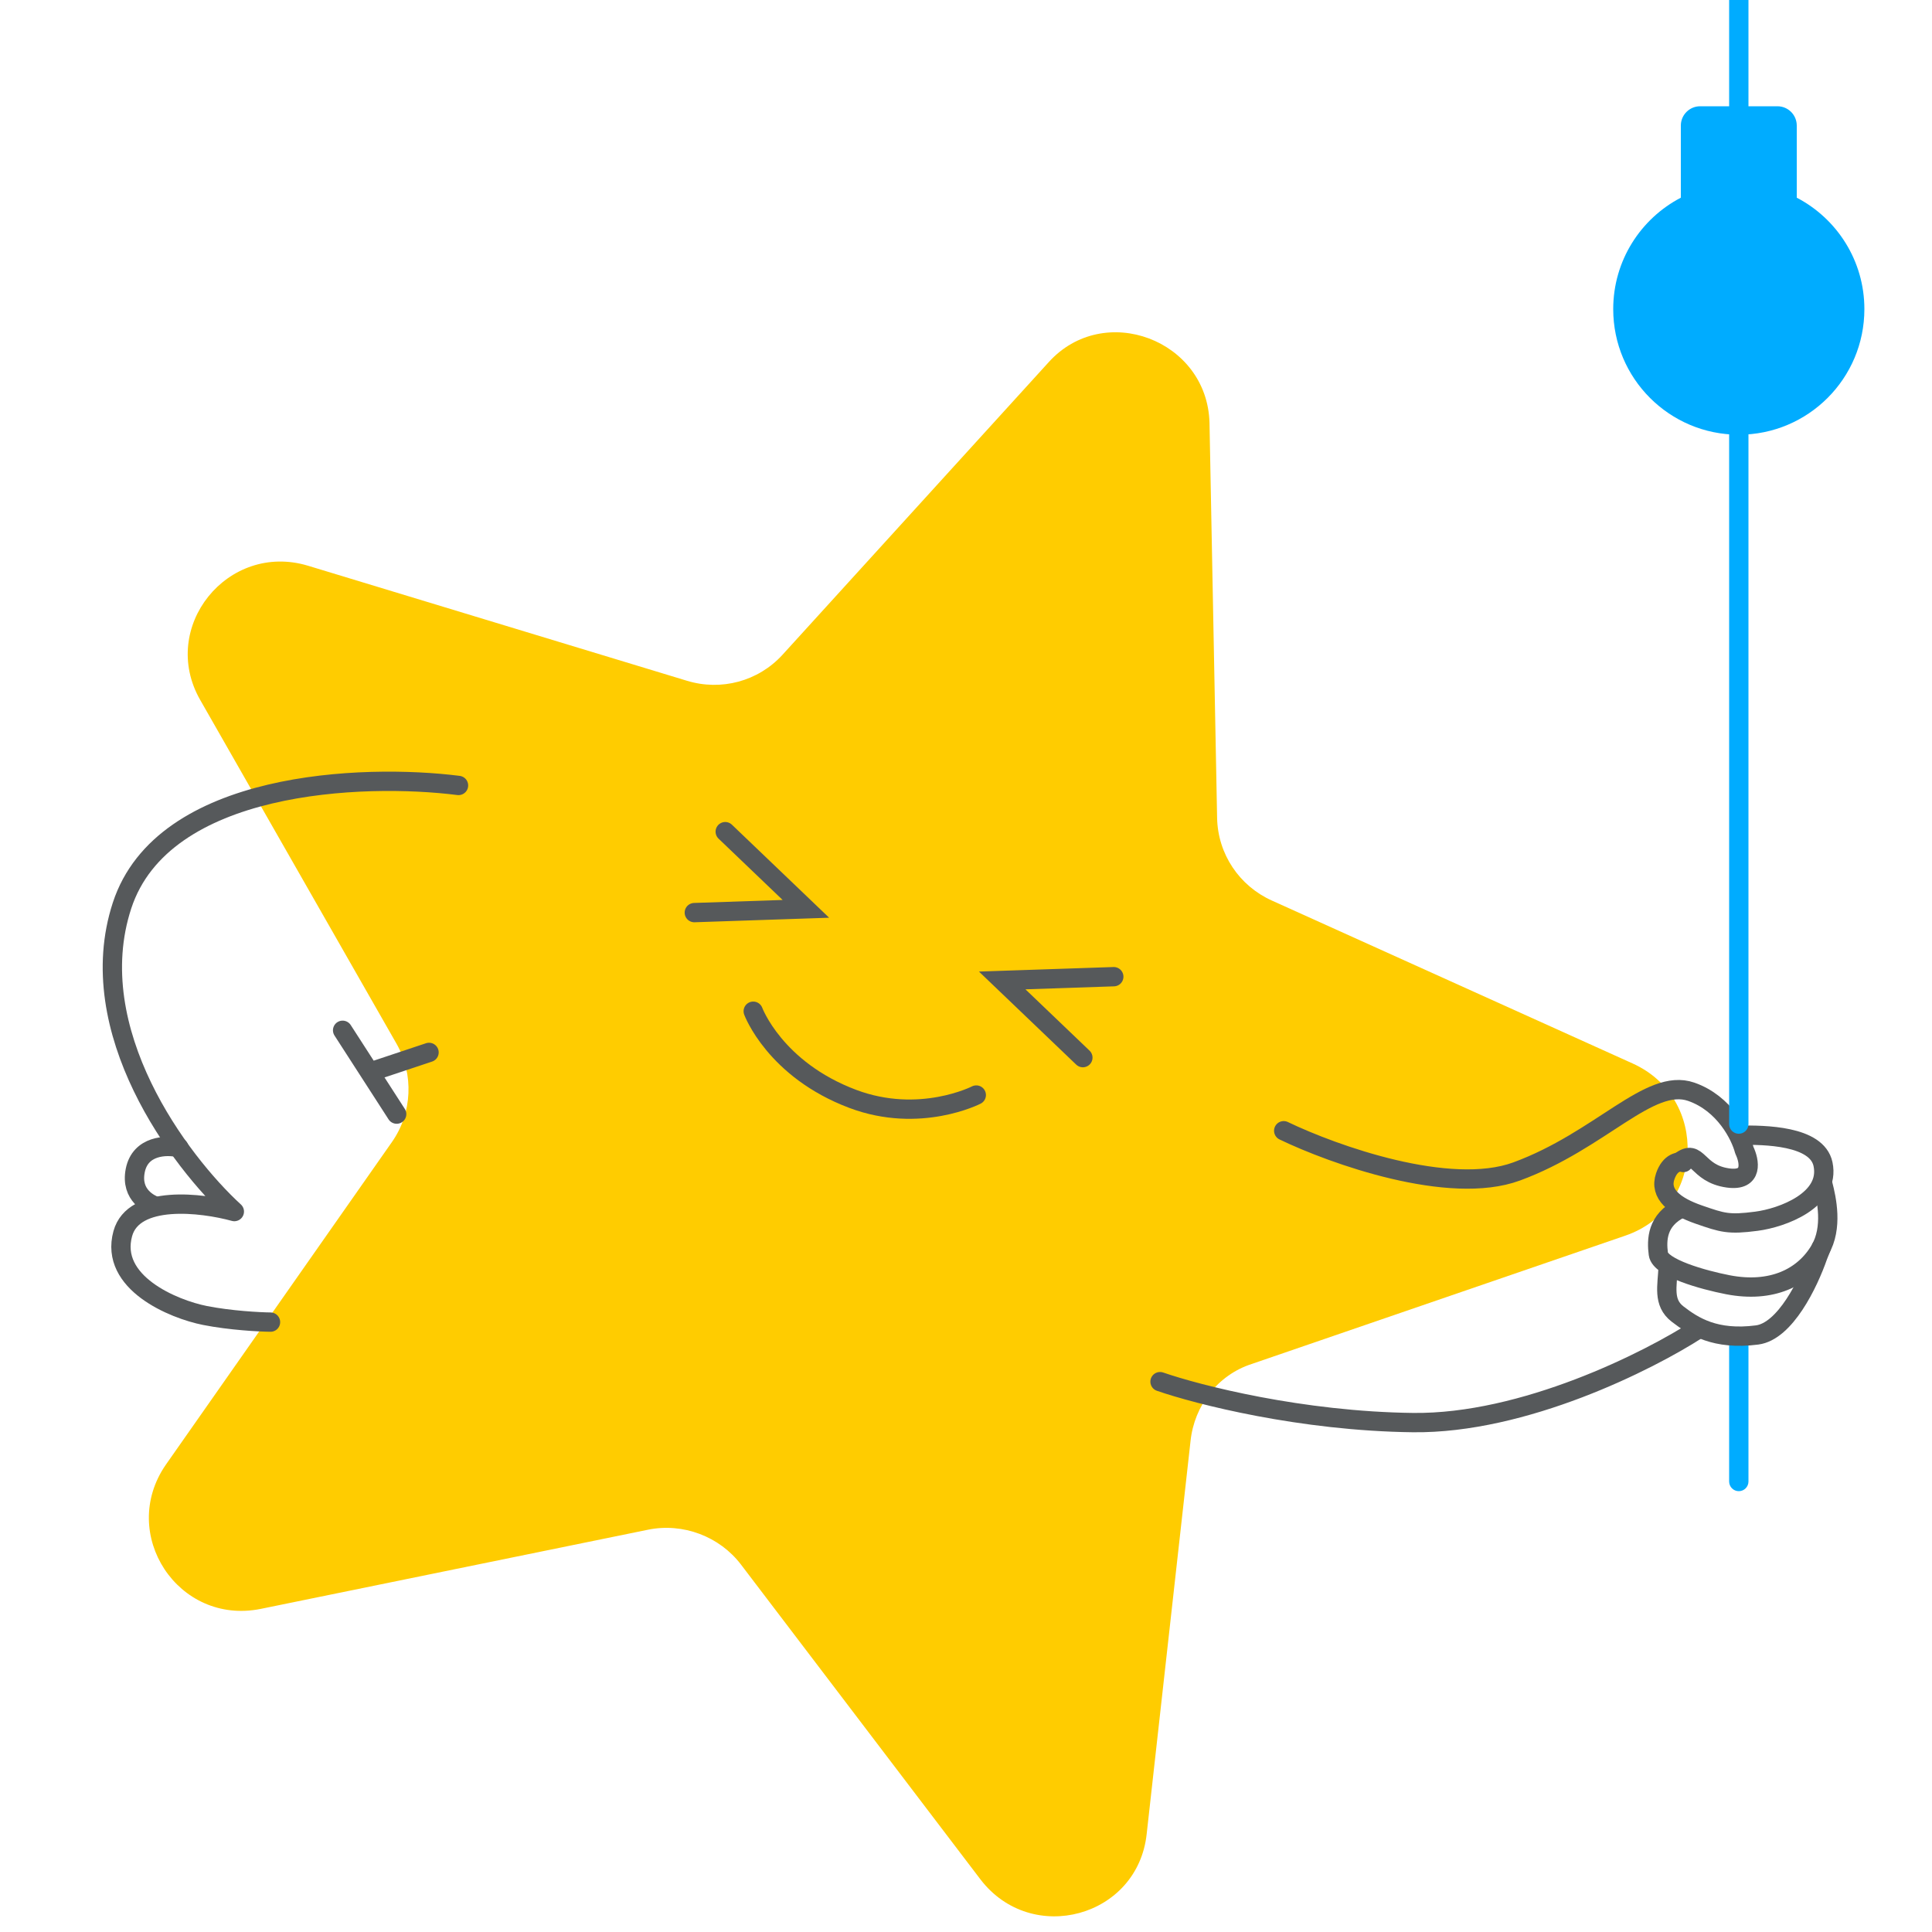 <svg width="300" height="300" viewBox="0 0 300 300" fill="none" xmlns="http://www.w3.org/2000/svg">
<g clip-path="url(#clip0_1938_64697)">
<path d="M264 16.5C262.343 16.5 261 17.843 261 19.5V30.697C254.76 33.949 250.5 40.477 250.5 48C250.5 58.77 259.23 67.5 270 67.5C280.77 67.5 289.5 58.77 289.5 48C289.5 40.477 285.24 33.949 279 30.697V19.5C279 17.843 277.657 16.5 276 16.5H264Z" fill="#00ACFF"/>
<path fill-rule="evenodd" clip-rule="evenodd" d="M270 206.685C270.828 206.685 271.5 207.357 271.5 208.185V230.048C271.5 230.877 270.828 231.548 270 231.548C269.172 231.548 268.5 230.877 268.5 230.048V208.185C268.5 207.357 269.172 206.685 270 206.685Z" fill="#00ACFF"/>
<path d="M187.81 65.644L188.993 127.04C189.115 132.627 192.442 137.57 197.512 139.845L253.545 165.149C265.408 170.53 264.721 187.634 252.392 191.866L194.356 211.8C189.084 213.513 185.455 218.245 184.867 223.75L178.061 284.729C176.703 297.702 160.197 302.212 152.247 291.836L115.07 242.958C111.724 238.56 106.046 236.427 100.631 237.532L40.466 249.832C27.65 252.404 18.361 238.201 25.721 227.483L60.858 177.335C64.041 172.805 64.264 166.794 61.586 162.094L31.101 108.711C24.611 97.407 35.357 84.083 47.829 87.846L106.659 105.705C111.973 107.332 117.732 105.802 121.503 101.678L162.826 56.255C171.403 46.734 187.464 52.77 187.81 65.644Z" fill="#FFCC00"/>
<path d="M116.962 157.022C116.962 157.022 120.306 166.084 132.428 170.639C142.819 174.544 151.596 170.037 151.596 170.037" stroke="#56595B" stroke-width="3" stroke-linecap="round"/>
<path d="M71.198 121.965C56.424 120.091 25.291 121.198 18.946 140.624C12.602 160.05 27.931 180.389 36.388 188.131C31.311 186.736 20.739 185.47 19.065 191.562C16.973 199.178 26.929 203.299 31.829 204.267C35.749 205.042 40.246 205.277 42.004 205.298" stroke="#56595B" stroke-width="3" stroke-linecap="round" stroke-linejoin="round"/>
<path d="M61.595 172.999L57.398 166.491M53.201 159.983L57.398 166.491M66.621 163.417L57.398 166.491" stroke="#56595B" stroke-width="3" stroke-linecap="round" stroke-linejoin="round"/>
<path d="M27.775 178.204C25.84 177.757 21.776 177.842 21.001 181.762C20.227 185.682 23.425 187.006 24.028 187.255" stroke="#56595B" stroke-width="3" stroke-linecap="round" stroke-linejoin="round"/>
<path d="M199.334 175.581C207.035 179.288 225.049 185.742 235.504 181.902C248.573 177.102 256.127 167.28 262.605 169.526C267.788 171.323 270.268 176.33 270.861 178.609C271.667 180.271 272.289 183.459 268.33 182.916C263.382 182.237 263.74 178.214 260.926 180.349" stroke="#56595B" stroke-width="3" stroke-linecap="round" stroke-linejoin="round"/>
<path d="M270.12 176.279C273.942 176.222 282.14 176.3 283.078 180.772C284.25 186.363 276.753 189.109 272.748 189.632C268.404 190.2 267.479 189.879 263.776 188.595C260.074 187.311 257.619 185.423 258.581 182.646C259.352 180.425 260.778 180.298 261.395 180.512" stroke="#56595B" stroke-width="3" stroke-linecap="round" stroke-linejoin="round"/>
<path d="M283.041 183.87C283.634 186.149 284.633 190.642 282.609 194.088C280.079 198.395 275.093 200.813 268.293 199.492C264.447 198.745 257.792 196.887 257.508 194.716C257.224 192.544 257.261 189.446 261.001 187.632" stroke="#56595B" stroke-width="3" stroke-linecap="round" stroke-linejoin="round"/>
<path d="M259.025 196.761C258.91 199.665 258.165 202.255 260.494 204.045C262.949 205.933 266.33 208.143 272.846 207.292C277.19 206.724 280.79 199.332 282.288 195.013L282.797 193.749" stroke="#56595B" stroke-width="3" stroke-linecap="round" stroke-linejoin="round"/>
<path d="M180.13 214.542C185.992 216.574 202.052 220.691 219.398 220.9C236.616 221.107 255.988 211.369 263.704 206.365" stroke="#56595B" stroke-width="3" stroke-linecap="round" stroke-linejoin="round"/>
<path d="M107.813 141.709L125.138 141.125L112.613 129.14" stroke="#56595B" stroke-width="3" stroke-linecap="round"/>
<path d="M172.947 151.659L155.621 152.243L168.147 164.228" stroke="#56595B" stroke-width="3" stroke-linecap="round"/>
<path fill-rule="evenodd" clip-rule="evenodd" d="M268.5 0L268.5 174.549C268.5 175.377 269.172 176.049 270 176.049C270.828 176.049 271.5 175.377 271.5 174.549L271.5 0H268.5Z" fill="#00ACFF"/>
</g>
<defs>
<clipPath id="clip0_1938_64697">
<rect width="300" height="300" fill="white"/>
</clipPath>
</defs>
</svg>

